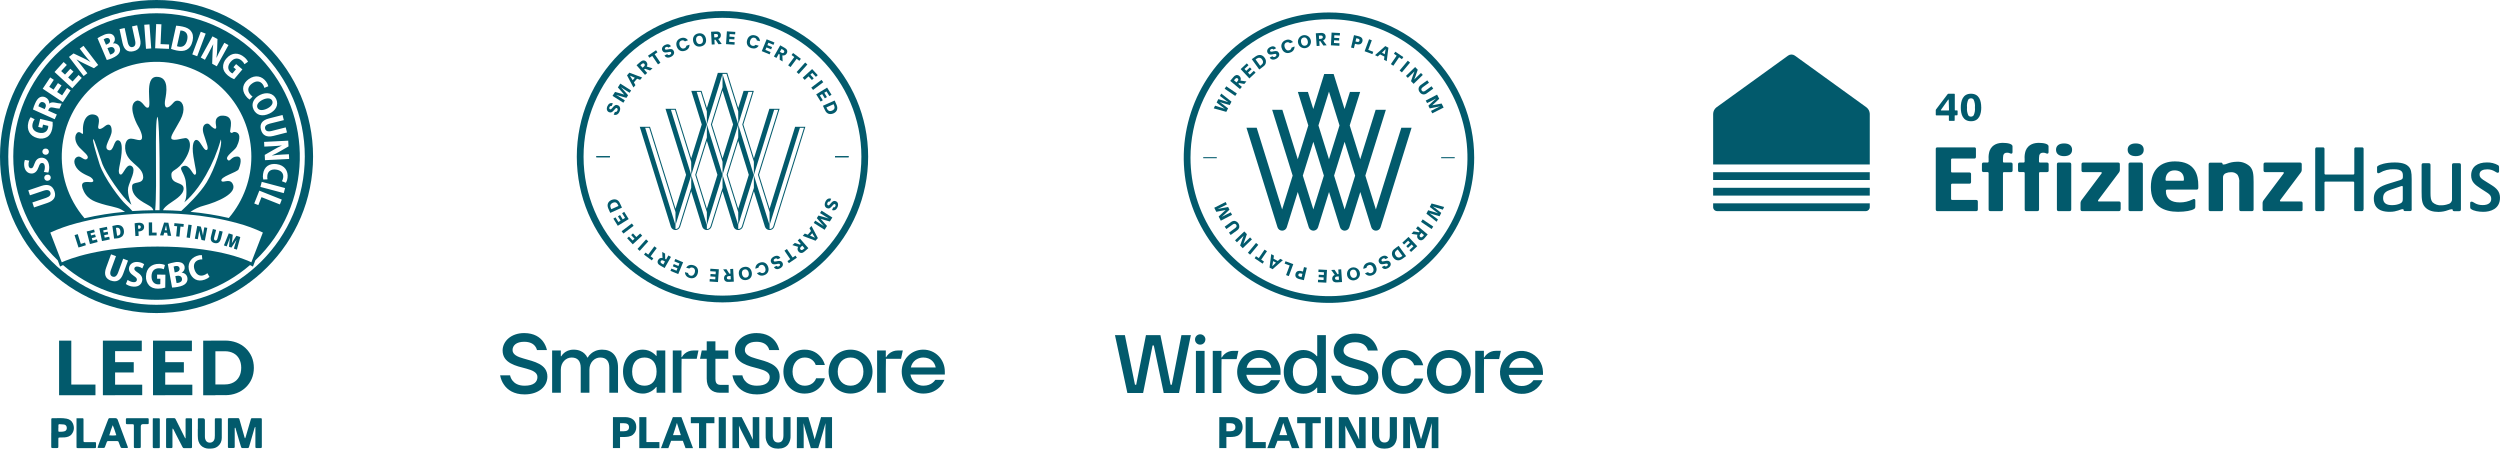 <?xml version="1.0" encoding="UTF-8"?>
<svg id="Ebene_1" data-name="Ebene 1" xmlns="http://www.w3.org/2000/svg" xmlns:xlink="http://www.w3.org/1999/xlink" viewBox="0 0 407.532 73.134">
  <defs>
    <style>
      .cls-1 {
        fill: none;
      }

      .cls-2 {
        clip-path: url(#clippath-1);
      }

      .cls-3 {
        clip-path: url(#clippath-3);
      }

      .cls-4 {
        clip-path: url(#clippath-4);
      }

      .cls-5 {
        clip-path: url(#clippath-2);
      }

      .cls-6 {
        clip-path: url(#clippath-5);
      }

      .cls-7 {
        fill: #025a6c;
      }

      .cls-8 {
        clip-path: url(#clippath);
      }
    </style>
    <clipPath id="clippath">
      <rect class="cls-1" y="0" width="51.034" height="73.134"/>
    </clipPath>
    <clipPath id="clippath-1">
      <rect class="cls-1" y="0" width="51.034" height="73.134"/>
    </clipPath>
    <clipPath id="clippath-2">
      <rect class="cls-1" y="0" width="51.034" height="73.134"/>
    </clipPath>
    <clipPath id="clippath-3">
      <rect class="cls-1" y="0" width="51.034" height="73.134"/>
    </clipPath>
    <clipPath id="clippath-4">
      <rect class="cls-1" y="0" width="51.034" height="73.134"/>
    </clipPath>
    <clipPath id="clippath-5">
      <rect class="cls-1" y="0" width="51.034" height="73.134"/>
    </clipPath>
  </defs>
  <g>
    <path class="cls-7" d="M144.898,57.673c-.189.171-.333.351-.433.541h-.067v-1.081h-1.419v6.891h1.419v-3.716l.021-1.824h2.464l.285-1.351h-.811c-.558,0-1.045.18-1.459.54M111.588,57.673c-.189.171-.333.351-.432.541h-.067v-1.081h-1.419v6.891h1.419v-3.716l.02-1.824h2.464l.285-1.351h-.81c-.559,0-1.045.18-1.46.54M116.623,61.727v-3.243h2.094v-1.351h-2.094v-1.487h-1.418v1.487h-.811l-.283,1.351h1.094v3.243c0,1.5.81,2.297,2.161,2.297h1.419v-1.284h-1.283c-.608,0-.879-.257-.879-1.013M140.748,60.578c0-1.405-.865-2.297-2.095-2.297-1.229,0-2.094.892-2.094,2.297s.865,2.297,2.094,2.297c1.23,0,2.095-.892,2.095-2.297M142.233,60.578c0,2.013-1.567,3.581-3.581,3.581s-3.58-1.568-3.58-3.581,1.567-3.581,3.58-3.581,3.581,1.568,3.581,3.581M123.218,58.443c-1-.27-1.797-.648-1.797-1.378,0-.743.608-1.351,1.892-1.351.96,0,1.473.338,1.756.675.163.203.27.419.338.676h1.622c-.122-.514-.324-.973-.622-1.378-.5-.69-1.446-1.392-3.094-1.392-2.162,0-3.513,1.365-3.513,2.838,0,2.081,2.216,2.527,3.877,2.959,1.001.27,1.798.621,1.798,1.364,0,.811-.595,1.419-2.095,1.419-1.067,0-1.648-.419-1.972-.838-.189-.243-.324-.526-.392-.851h-1.621c.107.581.324,1.108.648,1.554.54.784,1.554,1.554,3.337,1.554,2.365,0,3.716-1.351,3.716-2.905,0-2.054-2.216-2.459-3.878-2.946M152.532,59.902c-.149-.81-.798-1.621-2.027-1.621-.946,0-1.811.595-2.027,1.621h4.054ZM154.018,61.051h-5.608c.216,1.148,1.081,1.824,2.095,1.824.702,0,1.202-.216,1.513-.473.175-.135.324-.297.446-.473h1.486c-.175.419-.405.798-.716,1.122-.541.54-1.365,1.108-2.729,1.108-1.96,0-3.514-1.568-3.514-3.581s1.554-3.581,3.514-3.581c1.959,0,3.513,1.568,3.513,3.581v.473ZM131.151,58.281c.757,0,1.203.297,1.473.608.162.176.284.378.352.608h1.486c-.122-.473-.338-.878-.622-1.243-.513-.621-1.297-1.257-2.689-1.257-1.958,0-3.445,1.487-3.445,3.581s1.487,3.581,3.445,3.581c1.392,0,2.189-.635,2.689-1.243.284-.365.5-.784.622-1.257h-1.419c-.081.23-.203.433-.365.608-.283.311-.756.608-1.527.608-1.08,0-1.958-.892-1.958-2.297s.878-2.297,1.958-2.297M98.178,56.997c-.878,0-1.472.325-1.837.649-.23.189-.406.406-.527.635h-.068c-.108-.229-.256-.446-.459-.635-.338-.324-.892-.649-1.77-.649-.757,0-1.243.271-1.568.541-.189.162-.338.338-.459.541h-.068v-.946h-1.418v6.891h1.418v-3.784c0-1.148.825-1.959,1.757-1.959.959,0,1.486.541,1.486,1.689v4.054h1.419v-3.784c0-1.148.824-1.959,1.757-1.959.959,0,1.486.541,1.486,1.689v4.054h1.419v-4.122c0-1.905-1-2.905-2.568-2.905M85.35,58.443c-1-.27-1.797-.648-1.797-1.378,0-.743.608-1.351,1.891-1.351.96,0,1.473.338,1.757.675.162.203.27.419.338.676h1.621c-.121-.514-.324-.973-.621-1.378-.5-.69-1.446-1.392-3.095-1.392-2.161,0-3.513,1.365-3.513,2.838,0,2.081,2.216,2.527,3.878,2.959,1,.27,1.798.621,1.798,1.364,0,.811-.595,1.419-2.095,1.419-1.067,0-1.648-.419-1.973-.838-.189-.243-.324-.526-.392-.851h-1.621c.108.581.324,1.108.649,1.554.54.784,1.553,1.554,3.337,1.554,2.365,0,3.716-1.351,3.716-2.905,0-2.054-2.216-2.459-3.878-2.946M107.032,60.578c0-1.5-.81-2.297-1.959-2.297-1.23,0-2.027.797-2.027,2.297s.797,2.297,2.027,2.297c1.149,0,1.959-.797,1.959-2.297M107.032,57.133h1.419v6.891h-1.419v-.946h-.067c-.149.203-.338.378-.554.54-.365.27-.906.541-1.608.541-1.825,0-3.243-1.419-3.243-3.581s1.418-3.581,3.243-3.581c.702,0,1.243.257,1.608.514.216.149.405.324.554.5h.067v-.878Z"/>
    <path class="cls-7" d="M117.772,1.801c-13.115,0-23.747,10.632-23.747,23.747s10.632,23.747,23.747,23.747,23.747-10.632,23.747-23.747S130.887,1.801,117.772,1.801M117.772,2.903c12.487,0,22.645,10.159,22.645,22.645s-10.158,22.645-22.645,22.645-22.645-10.158-22.645-22.645S105.286,2.903,117.772,2.903"/>
    <path class="cls-7" d="M100.237,18.236c.186.05.323-.024.41-.222.079-.179.044-.332-.093-.392-.131-.057-.209.026-.356.208l-.095.115c-.304.367-.534.47-.834.338-.34-.149-.447-.537-.255-.973.184-.42.507-.604.888-.462l-.192.439c-.16-.036-.279.018-.356.191-.07.161-.031.283.084.334.129.053.207-.014.316-.146l.107-.128c.31-.38.531-.526.87-.377.366.161.463.567.261,1.027-.203.462-.559.648-.952.497l.197-.449Z"/>
    <path class="cls-7" d="M99.85,15.631l.411-.649.878.25c.195.058.401.12.619.191l.001-.002-.446-.507-.592-.661.395-.625,1.765,1.116-.24.381-.825-.522c-.214-.135-.396-.254-.579-.379l-.002.005c.099.104.247.27.401.447l.749.854-.267.422-1.071-.301c-.298-.081-.519-.158-.596-.183l-.003.005c.19.11.333.2.575.353l.839.531-.247.39-1.765-1.116Z"/>
    <path class="cls-7" d="M103.482,12.677c-.328-.144-.547-.231-.788-.342l-.004.004c.147.227.294.484.443.736l.349-.398ZM103.256,14.258c-.252-.47-.668-1.246-1.043-1.98l.38-.432c.667.254,1.425.542,2.086.791l-.332.378c-.166-.064-.322-.12-.493-.187l-.52.593.248.466-.326.371Z"/>
    <path class="cls-7" d="M104.751,11.039l.202-.177c.17-.148.213-.303.09-.443-.131-.15-.282-.115-.473.053l-.179.156.36.411ZM105.499,11.895l-.358.313-1.376-1.573.581-.508c.185-.161.33-.253.509-.274.19-.014.367.06.5.211.238.273.202.565.071.784l.945.285-.405.354-.829-.277-.134.117.496.568Z"/>
  </g>
  <polygon class="cls-7" points="107.262 10.494 106.32 9.108 105.863 9.418 105.632 9.077 106.941 8.188 107.172 8.528 106.716 8.838 107.658 10.225 107.262 10.494"/>
  <g>
    <path class="cls-7" d="M108.759,8.826c.113.155.266.185.459.086.174-.09.242-.23.174-.363-.066-.127-.179-.111-.407-.063l-.146.029c-.468.094-.712.029-.862-.262-.17-.33-.009-.699.415-.917.407-.211.774-.15.981.2l-.426.22c-.102-.128-.228-.162-.397-.075-.156.081-.203.2-.145.312.067.123.17.119.337.086l.164-.032c.481-.1.744-.075.914.255.184.356.003.732-.444.962-.449.232-.842.151-1.053-.213l.436-.225Z"/>
    <path class="cls-7" d="M112.394,7.281c.018.461-.231.816-.713.987-.597.212-1.132-.03-1.357-.665-.221-.625.046-1.166.64-1.376.482-.171.91-.038,1.183.339l-.492.178c-.152-.16-.34-.217-.56-.139-.33.117-.44.437-.299.834.135.382.42.557.751.44.209-.074.314-.223.343-.42l.504-.178Z"/>
    <path class="cls-7" d="M114.581,6.408c-.081-.413-.338-.633-.679-.567-.344.067-.499.368-.419.781.078.398.334.613.678.546.341-.066.497-.362.42-.76M115.076,6.309c.129.662-.209,1.141-.839,1.264-.622.121-1.115-.196-1.244-.858-.127-.651.214-1.146.833-1.267.619-.12,1.123.21,1.25.861"/>
    <path class="cls-7" d="M116.437,6.102l.268-.015c.225-.012.354-.106.344-.293-.01-.199-.152-.264-.405-.25l-.236.013.029.545ZM116.499,7.237l-.476.025-.113-2.085.77-.042c.245-.013.416.004.57.098.158.106.252.273.263.474.019.362-.189.569-.427.661l.568.806-.537.029-.481-.729-.178.01.041.753Z"/>
  </g>
  <polygon class="cls-7" points="118.853 6.817 119.763 6.878 119.736 7.286 118.353 7.194 118.493 5.108 119.863 5.2 119.836 5.608 118.938 5.548 118.91 5.971 119.735 6.026 119.708 6.429 118.883 6.374 118.853 6.817"/>
  <path class="cls-7" d="M123.679,7.451c-.246.391-.653.542-1.147.411-.612-.164-.917-.666-.743-1.318.172-.64.698-.935,1.308-.772.493.131.771.484.783.95l-.506-.132c-.036-.219-.158-.372-.384-.432-.338-.091-.61.112-.719.518-.104.392.032.698.371.788.214.058.385-.006.52-.151l.517.138Z"/>
  <polygon class="cls-7" points="124.77 8.139 125.612 8.487 125.455 8.865 124.177 8.336 124.975 6.407 126.243 6.932 126.087 7.309 125.256 6.965 125.094 7.357 125.857 7.673 125.703 8.045 124.94 7.729 124.77 8.139"/>
  <path class="cls-7" d="M127.131,8.453l.234.132c.196.111.356.101.448-.061.098-.173.015-.305-.207-.43l-.206-.117-.269.476ZM126.571,9.442l-.415-.234,1.03-1.819.671.38c.214.121.348.228.428.39.076.174.065.366-.034.542-.179.315-.466.377-.717.326l.044.985-.468-.264-.013-.874-.154-.088-.372.656Z"/>
  <polygon class="cls-7" points="128.48 10.648 129.478 9.3 129.034 8.971 129.28 8.641 130.552 9.583 130.307 9.914 129.863 9.586 128.865 10.933 128.48 10.648"/>
  <rect class="cls-7" x="129.691" y="10.89" width="2.088" height=".479" transform="translate(34.97 100.821) rotate(-47.99)"/>
  <polygon class="cls-7" points="130.852 12.672 132.389 11.258 133.303 12.251 133.002 12.528 132.412 11.887 132.101 12.174 132.649 12.769 132.352 13.042 131.804 12.447 131.177 13.024 130.852 12.672"/>
  <rect class="cls-7" x="132.18" y="13.599" width="2.089" height=".48" transform="translate(18.739 83.362) rotate(-37.199)"/>
  <polygon class="cls-7" points="133.647 15.564 134.126 16.34 133.778 16.554 133.05 15.376 134.828 14.279 135.549 15.448 135.201 15.662 134.728 14.897 134.368 15.119 134.802 15.823 134.459 16.034 134.025 15.331 133.647 15.564"/>
  <g>
    <path class="cls-7" d="M134.717,17.511l.067.149c.052.115.105.206.163.27.167.194.394.236.706.096.295-.133.42-.334.391-.59-.007-.08-.034-.17-.081-.274l-.079-.175-1.167.524ZM136.055,16.384l.213.475c.04.088.082.181.121.275.233.575.057,1.089-.526,1.351-.328.148-.736.152-.973-.027-.246-.146-.372-.399-.529-.748l-.211-.469,1.905-.857Z"/>
    <path class="cls-7" d="M135.298,32.852c-.186-.049-.323.024-.41.222-.079.179-.043.332.093.392.131.057.209-.026.356-.208l.095-.115c.304-.367.534-.469.834-.338.34.149.447.537.255.973-.184.42-.507.604-.888.462l.193-.439c.159.036.278-.018.355-.191.07-.161.031-.283-.084-.334-.129-.053-.207.014-.315.146l-.108.128c-.31.38-.531.526-.87.377-.366-.161-.463-.567-.261-1.027.203-.462.559-.648.952-.497l-.197.449Z"/>
    <path class="cls-7" d="M135.685,35.458l-.411.649-.878-.251c-.195-.057-.401-.119-.619-.19l-.001.002.446.507.592.661-.395.624-1.765-1.116.24-.38.825.522c.215.135.396.253.579.379l.003-.004c-.1-.105-.247-.271-.402-.448l-.749-.854.267-.422,1.071.301c.298.081.519.158.596.183l.003-.005c-.189-.11-.333-.2-.575-.353l-.839-.531.246-.39,1.766,1.116Z"/>
    <path class="cls-7" d="M132.054,38.412c.328.144.547.231.789.342l.003-.004c-.147-.227-.294-.484-.443-.736l-.349.398ZM132.28,36.83c.252.47.668,1.246,1.043,1.98l-.38.432c-.667-.254-1.425-.542-2.085-.791l.331-.378c.166.064.323.12.493.187l.52-.593-.248-.466.326-.371Z"/>
    <path class="cls-7" d="M130.785,40.05l-.202.177c-.17.148-.213.302-.09.443.131.15.282.115.473-.053l.179-.156-.36-.411ZM130.036,39.194l.359-.314,1.376,1.573-.581.508c-.185.162-.33.254-.509.275-.19.014-.367-.06-.5-.212-.239-.272-.202-.564-.072-.783l-.944-.285.405-.354.829.277.134-.117-.497-.568Z"/>
  </g>
  <polygon class="cls-7" points="128.273 40.594 129.215 41.98 129.672 41.67 129.903 42.011 128.594 42.9 128.363 42.56 128.819 42.25 127.877 40.863 128.273 40.594"/>
  <g>
    <path class="cls-7" d="M126.776,42.263c-.113-.155-.266-.185-.458-.086-.174.09-.243.231-.175.363.066.127.179.111.407.063l.146-.029c.468-.094.712-.029.862.262.17.33.009.699-.415.917-.407.211-.774.15-.981-.201l.426-.219c.102.128.228.162.397.075.156-.08.203-.2.145-.312-.067-.123-.17-.119-.337-.086l-.164.032c-.481.1-.744.075-.914-.255-.184-.356-.003-.732.444-.962.449-.232.842-.152,1.053.213l-.436.225Z"/>
    <path class="cls-7" d="M123.141,43.807c-.018-.461.231-.816.713-.987.597-.211,1.131.03,1.356.665.222.625-.045,1.166-.639,1.376-.482.171-.91.038-1.183-.339l.492-.178c.152.16.34.217.56.139.33-.117.44-.437.299-.834-.135-.382-.42-.557-.751-.44-.209.074-.314.223-.343.42l-.504.178Z"/>
    <path class="cls-7" d="M120.955,44.681c.08.413.338.633.679.567.344-.067.499-.368.419-.781-.078-.398-.334-.613-.678-.546-.341.066-.498.362-.42.76M120.46,44.781c-.129-.662.209-1.142.839-1.265.622-.121,1.115.196,1.244.859.127.65-.214,1.145-.833,1.266-.619.12-1.123-.21-1.25-.86"/>
    <path class="cls-7" d="M119.098,44.987l-.268.015c-.225.012-.354.107-.344.293.01.198.152.264.405.25l.237-.013-.03-.545ZM119.036,43.853l.476-.026.113,2.085-.77.042c-.245.013-.416-.004-.57-.098-.158-.106-.252-.273-.263-.474-.019-.362.189-.569.427-.661l-.568-.806.537-.029.481.729.178-.01-.041-.752Z"/>
  </g>
  <polygon class="cls-7" points="116.682 44.272 115.772 44.211 115.799 43.803 117.182 43.895 117.042 45.981 115.672 45.889 115.699 45.481 116.597 45.541 116.625 45.118 115.8 45.063 115.827 44.66 116.652 44.716 116.682 44.272"/>
  <path class="cls-7" d="M111.856,43.638c.246-.391.653-.542,1.147-.411.612.164.917.666.743,1.318-.172.64-.698.935-1.307.772-.494-.132-.772-.484-.784-.95l.506.132c.036.219.158.372.384.432.338.091.61-.112.719-.518.105-.392-.032-.698-.371-.788-.214-.058-.385.006-.52.151l-.517-.138Z"/>
  <polygon class="cls-7" points="110.765 42.95 109.924 42.601 110.08 42.224 111.358 42.753 110.56 44.682 109.292 44.157 109.448 43.78 110.279 44.124 110.441 43.732 109.678 43.416 109.832 43.044 110.595 43.36 110.765 42.95"/>
  <path class="cls-7" d="M108.399,42.632l-.234-.133c-.195-.11-.355-.1-.447.062-.099.173-.015.304.206.429l.206.117.269-.475ZM108.959,41.644l.414.235-1.03,1.816-.67-.381c-.213-.121-.348-.227-.427-.389-.076-.174-.065-.366.035-.541.178-.315.465-.377.715-.326l-.043-.984.467.265.013.872.155.088.371-.655Z"/>
  <polygon class="cls-7" points="107.055 40.441 106.057 41.789 106.5 42.118 106.255 42.449 104.982 41.506 105.228 41.175 105.671 41.504 106.67 40.156 107.055 40.441"/>
  <polygon class="cls-7" points="105.677 39.343 104.279 40.895 103.924 40.574 105.321 39.023 105.677 39.343"/>
  <polygon class="cls-7" points="104.683 38.416 103.146 39.83 102.232 38.838 102.533 38.56 103.123 39.201 103.434 38.914 102.886 38.319 103.183 38.046 103.731 38.641 104.358 38.064 104.683 38.416"/>
  <rect class="cls-7" x="101.266" y="37.01" width="2.089" height=".479" transform="translate(-1.704 69.434) rotate(-37.199)"/>
  <polygon class="cls-7" points="101.888 35.524 101.41 34.748 101.757 34.534 102.485 35.712 100.707 36.809 99.986 35.64 100.334 35.426 100.807 36.191 101.167 35.969 100.733 35.265 101.076 35.054 101.51 35.757 101.888 35.524"/>
  <path class="cls-7" d="M100.818,33.577l-.067-.149c-.052-.115-.105-.206-.163-.27-.167-.193-.394-.236-.706-.096-.295.134-.42.334-.392.59.008.08.035.17.082.274l.079.176,1.167-.525ZM99.48,34.704l-.213-.474c-.04-.088-.082-.182-.121-.276-.233-.574-.057-1.089.526-1.351.328-.148.736-.151.973.027.245.146.372.4.529.749l.211.469-1.905.856Z"/>
  <rect class="cls-7" x="136.117" y="25.463" width="2.22" height=".173"/>
  <rect class="cls-7" x="136.118" y="25.462" width="2.22" height=".172"/>
  <rect class="cls-7" x="97.208" y="25.463" width="2.219" height=".173"/>
  <rect class="cls-7" x="97.208" y="25.462" width="2.219" height=".172"/>
  <g>
    <path class="cls-7" d="M109.355,36.942c.104.333.412.56.76.56.349,0,.657-.227.761-.56l1.795-5.766,1.796,5.766c.104.333.412.56.761.56.348,0,.656-.227.76-.56l1.796-5.766,1.796,5.766c.104.333.412.56.761.56.348,0,.656-.227.76-.56l1.796-5.766,1.796,5.766c.103.333.412.56.76.56.349,0,.657-.227.76-.56l5.069-16.272h-1.668l-4.161,13.358-1.722-5.53,3.351-10.758h-1.668l-2.517,8.081-1.722-5.53,1.707-5.481h-1.668l-.873,2.804-1.787-5.735h-1.54l-1.786,5.734-.873-2.803h-1.668l1.707,5.481-1.723,5.53-2.517-8.081h-1.668l3.351,10.758-1.722,5.53-4.16-13.358h-1.669l5.069,16.272ZM116.062,20.291l1.722-5.53,1.722,5.53-1.722,5.529-1.722-5.529ZM117.784,12.084v2.121l-1.895,6.086,1.895,6.085v2.121l2.557-8.206-2.557-8.207ZM118.618,28.498l1.723-5.529,1.722,5.529-1.722,5.53-1.723-5.53ZM120.341,20.291v2.122l-1.896,6.085,1.896,6.086v2.121l2.541-8.158-2.541-8.256ZM126.056,36.893c-.083.265-.325.443-.603.443v-.631l-2.571-8.158.012,2.083-1.951,6.263c-.083.265-.325.443-.602.443v-.631l-2.557-8.207v-.001l-2.556-8.206v2.122l-1.896,6.085,1.896,6.086v2.121l-2.541-8.158-.013,2.083-.003-.01-1.954,6.273c-.082.265-.324.443-.602.443v-.631l-4.943-15.869h.661l4.282,13.748v2.121l2.572-8.158-3.315-10.642h.661l2.638,8.472.003-.01.013,2.18,2.541-8.256-1.656-5.316h.661l.995,3.194v2.122l2.556-8.207v-.039h.649l1.908,6.125v2.121l1.655-5.316h.661l-1.656,5.316,1.893,6.076-.012,2.18,3.314-10.642h.661l-3.299,10.593,1.895,6.086v2.121l4.943-15.869h.661l-5.001,16.057ZM116.95,28.498l-1.722,5.53-1.722-5.53,1.722-5.53,1.722,5.53ZM115.83,36.893c-.082.265-.325.443-.602.443v-.631l2.556-8.207v2.122l-1.954,6.273Z"/>
    <path class="cls-7" d="M205.242,57.056c-.947,0-1.855.377-2.524,1.046-.669.669-1.045,1.577-1.045,2.524,0,.946.376,1.854,1.045,2.523.669.67,1.577,1.046,2.524,1.046.732.031,1.456-.166,2.072-.564.615-.398,1.091-.978,1.363-1.658h-1.484c-.121.179-.269.337-.439.47-.432.329-.965.496-1.508.473-1.011,0-1.872-.675-2.088-1.82h5.589v-.464c.01-.466-.073-.93-.245-1.364-.172-.433-.429-.828-.755-1.161-.327-.334-.716-.598-1.147-.778-.43-.181-.892-.273-1.358-.273M203.213,59.951c.094-.464.347-.88.717-1.175.369-.295.83-.451,1.303-.44.476-.026.945.124,1.318.422.372.298.622.723.702,1.193h-4.04ZM214.723,58.065h-.069c-.161-.189-.346-.356-.551-.496-.468-.334-1.029-.513-1.604-.513-1.818,0-3.233,1.414-3.233,3.57s1.415,3.569,3.233,3.569c.573.004,1.134-.17,1.604-.499.209-.142.395-.315.551-.512h.069v.879h1.413v-9.433h-1.413v3.435ZM212.769,62.916c-1.226,0-2.02-.796-2.02-2.29,0-1.495.794-2.29,2.02-2.29,1.145,0,1.954.795,1.954,2.29,0,1.494-.8,2.29-1.945,2.29h-.009ZM192.587,54.63h1.539l-1.932,9.43h-2.492l-1.618-7.744h-.202l-1.538,7.744h-2.569l-2.022-9.43h1.617l1.644,8.083h.202l1.589-8.083h2.356l1.657,8.083h.203l1.566-8.083ZM196.488,55.344c.001.111-.021.221-.064.324-.042.102-.105.194-.184.272-.079.078-.173.139-.276.181-.103.04-.213.061-.324.059-.11.001-.219-.019-.322-.06-.102-.042-.195-.103-.272-.181-.078-.078-.14-.171-.181-.273-.041-.102-.062-.211-.06-.322-.002-.11.018-.22.06-.323.041-.103.102-.197.18-.276.078-.079.17-.141.273-.184.102-.043.211-.065.322-.065.112-.002.224.019.328.061.104.042.199.104.279.183s.143.173.186.277.065.215.064.327h-.009ZM194.95,57.191h1.413v6.87h-1.413v-6.87ZM199.616,57.729c-.177.152-.326.334-.44.538h-.066v-1.076h-1.415v6.869h1.415v-3.705l.02-1.817h2.457l.284-1.347h-.809c-.535-.009-1.053.184-1.453.538M226.759,60.632c0,1.402.879,2.29,1.954,2.29.282.015.564-.032.826-.136.263-.104.5-.264.695-.468.162-.175.286-.382.365-.607h1.404c-.118.456-.329.882-.62,1.253-.318.4-.726.721-1.191.935-.465.213-.974.315-1.485.296-1.954,0-3.435-1.484-3.435-3.572s1.481-3.569,3.435-3.569c.513-.018,1.024.087,1.49.304.465.218.873.543,1.189.949.29.365.501.788.619,1.24h-1.474c-.069-.227-.189-.434-.35-.607-.184-.205-.411-.366-.665-.47-.254-.105-.528-.152-.803-.137-1.079,0-1.954.89-1.954,2.299M251.525,60.632c-.013-.69-.23-1.36-.623-1.927-.393-.567-.945-1.006-1.586-1.261-.642-.254-1.344-.314-2.019-.171s-1.293.482-1.776.975-.81,1.117-.939,1.795c-.13.677-.056,1.379.211,2.014.268.637.717,1.18,1.292,1.561.575.382,1.249.585,1.939.585.732.031,1.456-.167,2.072-.565.615-.398,1.092-.978,1.363-1.659h-1.483c-.121.18-.269.339-.44.473-.433.327-.965.493-1.507.47-1.011,0-1.873-.672-2.088-1.817h5.589l-.005-.473ZM246.005,59.96c.092-.464.346-.881.715-1.177.369-.295.831-.452,1.304-.441.477-.025.946.125,1.319.424.372.298.622.723.701,1.194h-4.039ZM224.687,61.441c0,1.549-1.347,2.896-3.705,2.896-1.778,0-2.787-.767-3.325-1.549-.333-.457-.558-.983-.66-1.538h1.618c.063.309.197.599.391.848.323.417.901.835,1.965.835,1.496,0,2.087-.604,2.087-1.413,0-.741-.793-1.099-1.791-1.36-1.657-.44-3.865-.879-3.865-2.952,0-1.468,1.347-2.828,3.503-2.828,1.641,0,2.584.701,3.077,1.389.297.411.508.878.619,1.373h-1.609c-.062-.247-.178-.477-.338-.674-.281-.337-.793-.673-1.758-.673-1.279,0-1.886.606-1.886,1.347s.794,1.099,1.791,1.374c1.668.466,3.877.868,3.877,2.916l.009.009ZM236.179,57.054c-.706,0-1.397.209-1.984.602-.587.392-1.044.949-1.315,1.601-.271.652-.342,1.37-.204,2.063.137.692.476,1.329.975,1.828.499.5,1.135.841,1.827.979.692.139,1.41.069,2.063-.2.652-.27,1.211-.726,1.604-1.313.393-.586.604-1.276.605-1.982.008-.471-.079-.94-.255-1.377-.176-.438-.439-.835-.772-1.169-.333-.334-.73-.597-1.167-.774-.437-.178-.906-.265-1.377-.258M236.179,62.913c-1.227,0-2.088-.879-2.088-2.29s.861-2.29,2.088-2.29c1.226,0,2.087.879,2.087,2.29s-.859,2.29-2.087,2.29M242.396,57.729c.4-.356.919-.549,1.455-.541h.806l-.283,1.348h-2.455l-.02,1.819v3.703h-1.415v-6.87h1.409v1.079h.066c.112-.204.261-.387.439-.538"/>
    <path class="cls-7" d="M216.641,3.13c4.465,0,8.829,1.324,12.542,3.804,3.712,2.481,6.606,6.007,8.314,10.131,1.709,4.126,2.156,8.665,1.285,13.044-.871,4.379-3.021,8.401-6.178,11.558-3.157,3.157-7.18,5.307-11.559,6.179-4.379.87-8.918.423-13.043-1.285-4.125-1.709-7.651-4.602-10.131-8.315-2.481-3.712-3.805-8.077-3.805-12.541.007-5.986,2.387-11.724,6.619-15.956,4.233-4.232,9.971-6.613,15.956-6.619M216.641,2.031c-4.682,0-9.26,1.388-13.153,3.989s-6.928,6.298-8.72,10.624c-1.792,4.325-2.261,9.085-1.348,13.678.913,4.592,3.168,8.811,6.478,12.122,3.311,3.311,7.529,5.565,12.122,6.479,4.592.914,9.352.445,13.678-1.347,4.326-1.791,8.023-4.826,10.625-8.719,2.601-3.893,3.989-8.47,3.989-13.152,0-6.279-2.494-12.3-6.933-16.739-4.439-4.44-10.46-6.934-16.738-6.935"/>
    <path class="cls-7" d="M228.433,20.825l-4.148,13.316-1.716-5.512,3.341-10.725h-1.664l-2.508,8.055-1.718-5.512,1.703-5.465h-1.664l-.879,2.795-1.78-5.714h-1.538l-1.78,5.714-.879-2.795h-1.638l1.703,5.465-1.718,5.512-2.508-8.055h-1.663l3.34,10.725-1.716,5.512-4.147-13.316h-1.664l5.055,16.221c.051.161.152.302.288.401.137.1.301.154.47.154s.333-.054.47-.154c.136-.099.237-.24.288-.401l1.789-5.749,1.791,5.749c.051.161.152.302.289.401.136.1.3.154.469.154s.334-.054.47-.154c.136-.099.237-.24.289-.401l1.789-5.749,1.791,5.749c.051.161.152.302.288.401.136.1.301.154.47.154s.333-.054.47-.154c.136-.099.237-.24.288-.401l1.791-5.749,1.789,5.749c.051.161.152.302.288.401.137.1.301.154.47.154s.334-.054.47-.154c.136-.099.237-.24.288-.401l5.055-16.221h-1.674ZM214.093,34.141l-1.717-5.514,1.717-5.512,1.716,5.512-1.716,5.514ZM214.923,20.447l1.717-5.514,1.718,5.514-1.718,5.512-1.717-5.512ZM219.189,34.141l-1.716-5.514,1.716-5.512,1.716,5.514-1.716,5.512Z"/>
    <path class="cls-7" d="M199.084,15.254c.56.44,1.099.879,1.664,1.319l-.284.558-1.154-.341c-.182-.053-.263-.086-.472-.156.18.128.22.161.389.288l.965.745-.29.569-2.047-.569.22-.439c.319.096.622.2.941.298l.22.069c.191.061.239.081.439.151-.22-.162-.266-.195-.567-.426l-.78-.611.277-.547.903.266c.306.09.561.171.725.232-.167-.109-.233-.158-.391-.279l-.976-.734.218-.393Z"/>
  </g>
  <rect class="cls-7" x="200.389" y="13.81" width=".478" height="2.084" transform="translate(75.782 172.604) rotate(-55.875)"/>
  <path class="cls-7" d="M202.44,14.157l-.305.365-1.596-1.338.495-.589c.111-.163.272-.285.459-.35.091-.021.186-.021.278.002.091.023.175.068.245.13.113.087.194.209.229.347.034.138.021.284-.038.414l.974.136-.343.411-.859-.147-.115.136.576.483ZM201.572,13.43l.171-.207c.145-.171.165-.329.02-.439-.145-.11-.294-.068-.457.125l-.152.182.418.339Z"/>
  <polygon class="cls-7" points="203.732 12.162 204.391 11.542 204.675 11.843 203.666 12.786 202.244 11.265 203.244 10.331 203.523 10.628 202.864 11.241 203.152 11.549 203.754 10.986 204.029 11.281 203.433 11.843 203.732 12.162"/>
  <g>
    <path class="cls-7" d="M204.057,9.646l.42-.302c.079-.057.16-.116.246-.173.514-.341,1.053-.273,1.424.246.105.132.176.289.205.456.029.166.016.337-.038.498-.094.27-.316.439-.626.659l-.416.299-1.215-1.683ZM205.424,10.729l.132-.094c.087-.062.165-.136.231-.22.156-.203.151-.44-.047-.708-.06-.115-.16-.205-.281-.253-.12-.049-.254-.053-.378-.013-.09.03-.175.076-.25.134l-.156.112.749,1.042Z"/>
    <path class="cls-7" d="M207.422,9.162c.024.036.056.066.092.09.037.023.077.039.12.046.043.008.086.006.128-.003.042-.01.082-.028.117-.054.174-.092.24-.233.169-.365-.07-.132-.18-.107-.406-.057l-.145.031c-.464.101-.708.039-.862-.248-.176-.326-.02-.697.4-.921.42-.224.769-.159.98.187l-.422.219c-.021-.03-.048-.057-.08-.077-.031-.02-.066-.033-.103-.04-.037-.006-.075-.005-.111.004-.036.008-.071.023-.101.045-.154.082-.2.202-.141.312.06.11.172.117.336.082l.165-.035c.477-.106.741-.084.915.241.173.325.013.73-.44.965-.453.235-.837.165-1.053-.196l.442-.226Z"/>
    <path class="cls-7" d="M211.022,7.571c.015.22-.046.439-.173.62-.126.181-.312.312-.524.373-.13.059-.272.088-.415.086-.143-.001-.284-.034-.414-.095-.129-.061-.244-.149-.336-.259-.092-.109-.159-.238-.197-.376-.06-.13-.091-.272-.091-.415,0-.144.031-.286.09-.416.059-.131.145-.247.253-.342.108-.095.235-.165.372-.207.204-.091.433-.109.649-.051.216.059.405.19.536.372l-.488.185c-.068-.078-.159-.132-.26-.156-.1-.023-.205-.015-.301.024-.327.123-.439.439-.286.837.154.398.427.55.754.44.092-.03.173-.086.233-.162.06-.075.097-.166.106-.262l.492-.196Z"/>
    <path class="cls-7" d="M213.677,6.57c.03.136.033.277.008.415-.025.137-.076.268-.152.386-.076.117-.174.219-.289.298-.115.079-.245.135-.382.164-.136.029-.277.031-.415.005-.137-.026-.268-.079-.385-.155-.117-.077-.217-.176-.296-.291-.078-.116-.133-.246-.161-.383-.03-.137-.033-.277-.008-.415.025-.138.076-.269.152-.386.076-.118.174-.219.289-.298.115-.08.245-.135.382-.164s.278-.031.415-.005c.137.026.268.078.385.155.117.076.218.175.296.291.078.116.133.246.161.383M213.185,6.675c-.086-.409-.345-.626-.683-.554-.339.073-.495.374-.409.785.085.411.343.606.683.534.341-.073.493-.372.409-.769v.004Z"/>
    <path class="cls-7" d="M215.107,7.47l-.473.033-.14-2.077.765-.053c.194-.031.394,0,.569.09.079.051.144.12.191.202.047.081.073.173.077.267.015.14-.017.282-.093.402-.075.119-.189.21-.323.257l.579.795-.534.038-.491-.721-.178.013.051.754ZM215.03,6.349l.268-.018c.22-.015.352-.112.339-.298-.014-.187-.157-.26-.407-.244l-.235.017.035.543Z"/>
  </g>
  <polygon class="cls-7" points="217.448 7.008 218.356 7.056 218.336 7.463 216.956 7.39 217.064 5.311 218.43 5.384 218.411 5.791 217.514 5.744 217.492 6.166 218.316 6.208 218.294 6.61 217.472 6.566 217.448 7.008"/>
  <path class="cls-7" d="M220.72,5.725l.607.147.22.053c.439.121.639.422.545.815-.021.098-.063.19-.125.27-.061.079-.139.143-.229.187-.226.071-.469.065-.69-.017l-.17-.04-.173.721-.466-.112.481-2.024ZM220.962,6.76l.235.057c.22.053.374,0,.418-.182.044-.183-.046-.29-.299-.35l-.22-.055-.134.53Z"/>
  <polygon class="cls-7" points="223.624 6.569 223.042 8.136 223.858 8.441 223.715 8.826 222.45 8.354 223.175 6.402 223.624 6.569"/>
  <path class="cls-7" d="M224.148,8.987c.396-.356,1.051-.939,1.673-1.475l.508.266c-.091.705-.192,1.508-.277,2.198l-.44-.233c.024-.176.042-.341.066-.521l-.708-.356-.386.34-.436-.219ZM225.733,8.835c.064-.354.097-.584.147-.844-.184.196-.397.4-.606.602l.459.242Z"/>
  <polygon class="cls-7" points="226.729 10.453 227.672 9.072 227.226 8.767 227.459 8.428 228.762 9.307 228.529 9.646 228.074 9.336 227.131 10.716 226.729 10.453"/>
  <rect class="cls-7" x="227.962" y="10.608" width="2.083" height=".478" transform="translate(74.024 179.79) rotate(-50.18)"/>
  <g>
    <path class="cls-7" d="M230.436,13.67l-.422-.44.316-.929c.104-.297.189-.543.249-.659-.117.123-.319.314-.473.463l-.613.589-.305-.316,1.496-1.451.429.44-.385,1.099c-.079.219-.151.389-.193.492.121-.128.268-.268.439-.424l.66-.638.305.317-1.503,1.457Z"/>
    <path class="cls-7" d="M232.363,14.782l.993-.719.282.387-1.007.728c-.16.136-.363.214-.573.219-.127-.008-.251-.046-.36-.112-.109-.066-.201-.157-.267-.266-.083-.096-.141-.211-.169-.336-.028-.124-.026-.253.007-.376.069-.2.204-.371.382-.485l1.011-.728.279.389-.993.719c-.264.189-.319.384-.183.573.137.189.334.198.598.007"/>
    <path class="cls-7" d="M234.262,15.423l.347.681-.659.624c-.15.139-.308.284-.479.44l.659-.125.868-.17.334.66-1.857.945-.202-.4.866-.44c.22-.116.42-.219.622-.303-.141.033-.356.075-.587.116l-1.114.22-.22-.439.805-.765c.219-.22.399-.365.461-.418-.189.108-.341.185-.596.315l-.879.439-.22-.411,1.851-.969Z"/>
    <path class="cls-7" d="M234.186,36.15c-.56-.439-1.099-.879-1.664-1.319l.284-.558,1.154.341c.182.05.263.086.472.156-.18-.13-.22-.161-.391-.288l-.963-.745.288-.569,2.048.569-.219.44c-.317-.097-.62-.203-.939-.299l-.219-.069c-.192-.061-.24-.081-.44-.153v.011c.231.16.266.195.567.426l.78.611-.279.547-.903-.268c-.304-.088-.561-.169-.725-.22.164.11.233.156.389.279l.978.732-.218.376Z"/>
  </g>
  <polygon class="cls-7" points="231.915 35.765 233.638 36.936 233.37 37.336 231.647 36.167 231.915 35.765"/>
  <path class="cls-7" d="M230.829,37.243l.306-.363,1.597,1.336-.494.591c-.113.161-.274.283-.46.347-.091.022-.187.021-.278-.001-.092-.024-.176-.068-.247-.13-.113-.087-.193-.209-.228-.347s-.021-.284.037-.414l-.974-.134.346-.411.859.145.112-.136-.576-.483ZM231.708,37.97l-.173.207c-.143.171-.163.331-.02.45.143.119.296.068.459-.125l.152-.18-.418-.352Z"/>
  <polygon class="cls-7" points="229.537 39.238 228.878 39.86 228.599 39.561 229.607 38.618 231.029 40.139 230.025 41.073 229.748 40.776 230.407 40.163 230.117 39.856 229.513 40.414 229.238 40.121 229.84 39.557 229.537 39.238"/>
  <g>
    <path class="cls-7" d="M229.214,41.753l-.422.304-.244.171c-.516.343-1.053.273-1.426-.244-.105-.132-.175-.29-.205-.456-.029-.168-.016-.339.038-.5.094-.268.316-.439.626-.659l.415-.299,1.218,1.683ZM227.847,40.67l-.134.097c-.084.062-.158.136-.22.219-.156.203-.151.44.049.71.061.115.161.204.281.253.121.048.254.053.378.013.09-.031.175-.076.251-.134l.155-.114-.76-1.044Z"/>
    <path class="cls-7" d="M225.85,42.24c-.024-.036-.055-.067-.092-.09-.036-.024-.077-.04-.12-.047-.042-.008-.086-.006-.128.004-.043.01-.082.028-.117.054-.171.092-.24.233-.169.362.07.13.18.11.406.058l.145-.031c.466-.099.71-.04.864.248.174.328.018.697-.4.921-.418.224-.769.16-.982-.187l.422-.22c.043.062.11.104.184.117.075.013.151-.005.213-.048.154-.082.198-.203.139-.313-.059-.109-.172-.116-.336-.081l-.163.035c-.479.106-.741.086-.914-.241-.174-.328-.013-.73.428-.965.442-.235.838-.163,1.053.198l-.433.226Z"/>
    <path class="cls-7" d="M222.248,43.831c-.016-.221.045-.44.172-.621.127-.182.312-.314.525-.374.131-.06.274-.089.418-.087.145.002.287.035.417.097s.245.152.337.264c.091.111.158.241.195.38.059.13.091.272.092.415,0,.143-.03.285-.088.416-.058.13-.144.247-.251.342-.108.094-.234.165-.371.207-.204.091-.434.109-.649.051-.216-.059-.405-.19-.535-.371l.487-.185c.068.078.159.133.259.156.101.024.206.015.302-.024.327-.121.439-.44.288-.837-.152-.398-.44-.55-.756-.427-.091.03-.172.086-.231.161-.06.075-.097.166-.106.261l-.505.176Z"/>
    <path class="cls-7" d="M219.593,44.835c-.039-.205-.017-.416.065-.609.081-.192.217-.355.391-.471.174-.115.378-.176.586-.176.209.001.413.062.586.178.174.116.309.28.39.473.08.192.102.404.063.609-.04.204-.139.393-.285.542-.146.149-.333.251-.537.294-.138.037-.283.044-.424.021-.141-.024-.276-.077-.395-.157-.119-.079-.22-.183-.296-.304-.076-.122-.125-.258-.144-.4M220.085,44.73c.086.411.345.626.686.556.34-.07.492-.374.406-.785-.085-.41-.34-.606-.683-.536-.343.071-.49.367-.409.765"/>
    <path class="cls-7" d="M218.157,43.929l.473-.03.142,2.077-.767.05c-.194.031-.393.001-.569-.088-.079-.051-.144-.121-.19-.202-.047-.082-.074-.174-.078-.268-.015-.141.018-.282.094-.401.075-.12.188-.211.322-.258l-.576-.796.534-.035.49.719.176-.014-.051-.754ZM218.234,45.059l-.268.02c-.22.015-.35.11-.339.297.011.186.157.261.409.243l.235-.015-.037-.545Z"/>
  </g>
  <polygon class="cls-7" points="215.822 44.383 214.914 44.337 214.936 43.928 216.314 43.999 216.207 46.08 214.84 46.008 214.862 45.599 215.756 45.648 215.778 45.227 214.956 45.182 214.976 44.782 215.8 44.825 215.822 44.383"/>
  <path class="cls-7" d="M212.549,45.675l-.605-.145c-.079-.02-.147-.035-.219-.055-.44-.121-.638-.42-.543-.813.018-.099.059-.192.12-.271.061-.08.141-.144.231-.186.226-.072.469-.067.69.015l.172.042.174-.723.463.112-.483,2.024ZM212.307,44.64l-.235-.055c-.22-.055-.374,0-.418.18s.049.29.299.35l.22.055.134-.53Z"/>
  <polygon class="cls-7" points="209.646 44.842 210.231 43.275 209.411 42.97 209.554 42.585 210.822 43.057 210.094 45.009 209.646 44.842"/>
  <path class="cls-7" d="M209.121,42.415c-.396.354-1.051.939-1.673,1.473l-.499-.266c.09-.706.191-1.508.277-2.198l.44.233c-.022.174-.04.338-.066.521l.696.365.394-.35.431.222ZM207.536,42.567c-.062.352-.097.585-.145.844.185-.196.4-.4.607-.602l-.462-.242Z"/>
  <polygon class="cls-7" points="206.534 40.95 205.589 42.33 206.044 42.64 205.824 42.979 204.521 42.1 204.741 41.761 205.196 42.071 206.138 40.691 206.534 40.95"/>
  <rect class="cls-7" x="203.226" y="40.321" width="2.083" height=".475" transform="translate(42.566 171.794) rotate(-50.293)"/>
  <g>
    <path class="cls-7" d="M202.835,37.73l.422.439-.319.926c-.101.296-.189.54-.246.659.114-.123.317-.312.473-.461l.613-.592.303.319-1.501,1.442-.426-.44.382-1.099c.079-.219.152-.387.194-.492-.119.127-.266.268-.44.424l-.659.638-.304-.317,1.508-1.446Z"/>
    <path class="cls-7" d="M200.906,36.618l-.989.719-.279-.387,1.004-.728c.162-.136.365-.213.576-.219.125.017.246.06.354.125.108.065.202.152.276.255s.126.219.153.343c.028.124.03.251.006.376-.071.198-.206.367-.385.479l-1.006.727-.279-.387.993-.718c.266-.192.319-.385.183-.574-.137-.189-.341-.2-.607-.011"/>
    <path class="cls-7" d="M199.007,35.979l-.347-.684.659-.624c.15-.138.308-.283.479-.439l-.659.125-.866.171-.334-.659,1.855-.945.204.4-.879.44c-.22.114-.42.208-.62.303.141-.033.359-.075.587-.117l1.114-.206.22.439-.804.765c-.22.22-.398.363-.46.418.192-.108.341-.183.596-.312l.879-.44.209.411-1.833.954Z"/>
    <path class="cls-7" d="M198.763,67.994h2.051c1.112.036,1.747.629,1.747,1.611.012.244-.034.487-.134.71-.099.222-.25.418-.44.571-.395.304-.912.354-1.639.354h-.431v1.802h-1.16l.006-5.048ZM199.917,70.302h.587c.565,0,.879-.207.879-.659,0-.453-.275-.66-.906-.66h-.56v1.319Z"/>
  </g>
  <polygon class="cls-7" points="203.055 68.001 203.055 73.055 206.337 73.055 206.337 72.06 204.215 72.06 204.215 67.994 203.055 68.001"/>
  <path class="cls-7" d="M206.592,73.049c.452-1.209,1.202-3.202,1.938-5.054h1.393c.6,1.617,1.286,3.456,1.888,5.054h-1.217c-.148-.402-.297-.778-.44-1.193h-1.91l-.452,1.193h-1.2ZM209.831,70.935c-.261-.826-.453-1.365-.637-1.978h-.013c-.179.631-.411,1.308-.631,1.978h1.281Z"/>
  <polygon class="cls-7" points="211.457 67.994 211.457 68.983 212.793 68.983 212.793 73.049 213.964 73.049 213.964 68.983 215.301 68.983 215.301 67.994 211.457 67.994"/>
  <rect class="cls-7" x="216.004" y="67.995" width="1.16" height="5.055"/>
  <g>
    <path class="cls-7" d="M222.624,73.049h-1.479l-1.099-2.121c-.347-.679-.631-1.244-.743-1.549.02.411.014,1.083.014,1.606v2.064h-1.071v-5.055h1.499l1.288,2.528c.255.507.424.918.536,1.167-.022-.427-.022-.921-.022-1.466v-2.229h1.068l.009,5.055Z"/>
    <path class="cls-7" d="M226.555,70.961v-2.967h1.16v3.011c.034.51-.106,1.016-.395,1.437-.341.453-.892.692-1.635.692s-1.286-.232-1.633-.692c-.29-.421-.429-.927-.396-1.437v-3.011h1.158v2.967c0,.793.306,1.174.879,1.174.574,0,.862-.372.862-1.174"/>
    <path class="cls-7" d="M228.749,67.995h1.859l.622,2.121c.134.472.275.975.411,1.514l.46-1.571.586-2.064h1.789v5.055h-1.088v-2.361c0-.615,0-1.14.029-1.676h-.015c-.084.338-.233.854-.396,1.399l-.778,2.638h-1.209l-.773-2.581c-.22-.714-.348-1.265-.396-1.456h-.015c.022.529.022.94.022,1.633v2.404h-1.117l.009-5.055Z"/>
  </g>
  <rect class="cls-7" x="234.928" y="25.619" width="2.213" height=".172"/>
  <rect class="cls-7" x="196.139" y="25.619" width="2.213" height=".172"/>
  <path class="cls-7" d="M99.919,67.994h2.051c1.112.036,1.747.629,1.747,1.611.012.244-.034.487-.134.71-.099.222-.25.418-.44.571-.395.304-.912.354-1.639.354h-.431v1.802h-1.16l.006-5.048ZM101.073,70.302h.587c.565,0,.879-.207.879-.659,0-.453-.275-.66-.906-.66h-.56v1.319Z"/>
  <polygon class="cls-7" points="104.212 68.001 104.212 73.055 107.493 73.055 107.493 72.06 105.372 72.06 105.372 67.994 104.212 68.001"/>
  <path class="cls-7" d="M107.748,73.049c.452-1.209,1.202-3.202,1.938-5.054h1.393c.6,1.617,1.286,3.456,1.888,5.054h-1.217c-.148-.402-.297-.778-.44-1.193h-1.91l-.452,1.193h-1.2ZM110.987,70.935c-.261-.826-.453-1.365-.637-1.978h-.013c-.179.631-.411,1.308-.631,1.978h1.281Z"/>
  <polygon class="cls-7" points="112.614 67.994 112.614 68.983 113.95 68.983 113.95 73.049 115.121 73.049 115.121 68.983 116.457 68.983 116.457 67.994 112.614 67.994"/>
  <rect class="cls-7" x="117.161" y="67.995" width="1.16" height="5.055"/>
  <g>
    <path class="cls-7" d="M123.78,73.049h-1.479l-1.099-2.121c-.347-.679-.631-1.244-.743-1.549.02.411.014,1.083.014,1.606v2.064h-1.071v-5.055h1.499l1.288,2.528c.255.507.424.918.536,1.167-.022-.427-.022-.921-.022-1.466v-2.229h1.068l.009,5.055Z"/>
    <path class="cls-7" d="M127.711,70.961v-2.967h1.16v3.011c.034.51-.106,1.016-.395,1.437-.341.453-.892.692-1.635.692s-1.286-.232-1.633-.692c-.29-.421-.429-.927-.396-1.437v-3.011h1.158v2.967c0,.793.306,1.174.879,1.174.574,0,.862-.372.862-1.174"/>
    <path class="cls-7" d="M129.905,67.995h1.859l.622,2.121c.134.472.275.975.411,1.514l.46-1.571.586-2.064h1.789v5.055h-1.088v-2.361c0-.615,0-1.14.029-1.676h-.015c-.084.338-.233.854-.396,1.399l-.778,2.638h-1.209l-.773-2.581c-.22-.714-.348-1.265-.396-1.456h-.015c.022.529.022.94.022,1.633v2.404h-1.117l.009-5.055Z"/>
  </g>
  <g>
    <path class="cls-7" d="M322.414,34.135v-1.261c0-.25-.158-.281-.281-.281h-3.929c-.062,0-.154-.046-.154-.188v-2.276c0-.154.092-.185.154-.185h2.822c.123,0,.281-.031.281-.281v-1.264c.02-.135-.072-.26-.206-.281-.025-.004-.05-.004-.075,0h-2.822c-.089-.003-.159-.078-.155-.167,0-.006,0-.012.001-.018v-1.903c0-.154.092-.184.154-.184h3.618c.123,0,.28-.031.28-.281v-1.265c.022-.132-.068-.256-.201-.277-.026-.004-.053-.004-.079,0h-5.986c-.132-.023-.258.066-.281.197-.004.027-.004.054,0,.08v9.835c0,.25.158.281.281.281h6.297c.123,0,.281-.031.281-.281M328.081,27.776v-.996c0-.25-.154-.281-.281-.281h-1.153c-.062,0-.139-.046-.139-.188v-.2c-.003-.257.012-.514.047-.769.092-.342.296-.45.653-.45.358,0,.469.154.654.154.111,0,.204-.062.204-.25v-.946c0-.384-.746-.561-1.573-.561-.654,0-1.73.158-2.168,1.307-.135.429-.187.879-.154,1.327v.384c0,.142-.077.188-.142.188h-.669c-.123,0-.281.031-.281.281v.996c0,.25.158.281.281.281h.669c.065,0,.142.046.142.188v5.894c0,.25.154.281.281.281h1.776c.123,0,.28-.031.28-.281v-5.89c0-.142.077-.189.139-.189h1.153c.127,0,.281-.03.281-.28M333.956,27.776v-.996c0-.25-.158-.281-.281-.281h-1.153c-.062,0-.143-.046-.143-.188v-.2c-.003-.257.012-.514.046-.769.097-.342.3-.45.658-.45.357,0,.465.154.654.154.107,0,.203-.062.203-.25v-.946c0-.384-.749-.561-1.576-.561-.654,0-1.73.158-2.165,1.307-.138.428-.192.878-.157,1.327v.384c0,.142-.077.188-.139.188h-.657c-.127,0-.281.031-.281.281v.996c0,.25.154.281.281.281h.669c.061,0,.138.046.138.188v5.894c0,.25.158.281.281.281h1.776c.127,0,.281-.031.281-.281v-5.89c0-.142.081-.189.142-.189h1.154c.123,0,.28-.03.28-.28M337.777,24.427c0-.669-.465-1.046-1.307-1.046s-1.311.385-1.311,1.031.469,1.042,1.311,1.042,1.307-.385,1.307-1.027M337.639,34.135v-7.34c0-.25-.158-.296-.281-.296h-1.776c-.123,0-.281.031-.281.281v7.355c0,.25.158.281.281.281h1.776c.123,0,.281-.031.281-.281M345.697,34.135v-1.011c0-.25-.157-.281-.28-.281h-3.211c-.142,0-.203,0-.203-.111.002-.065.03-.125.077-.17l3.314-4.409c.124-.154.185-.349.169-.546v-.827c0-.25-.154-.281-.281-.281h-5.69c-.123,0-.281.031-.281.281v.996c0,.25.158.28.281.28h2.822c.138,0,.2,0,.2.112-.003.064-.03.125-.077.169l-3.21,4.287c-.121.155-.183.349-.173.546v.965c0,.25.157.281.28.281h5.96c.123,0,.28-.031.28-.281M349.454,24.427c0-.669-.465-1.046-1.307-1.046s-1.312.385-1.312,1.031.47,1.042,1.312,1.042,1.307-.385,1.307-1.027M349.315,34.135v-7.34c0-.25-.157-.296-.28-.296h-1.777c-.123,0-.28.031-.28.281v7.355c0,.25.157.281.28.281h1.777c.123,0,.28-.031.28-.281M358.35,30.609v-.384c0-1.638-.469-3.914-3.802-3.914-2.23,0-3.929,1.219-3.929,4.194,0,3.145,2.153,4.022,4.429,4.022,1.153,0,2.257-.188,2.649-.484.154-.112.169-.204.169-.408v-.95c0-.123-.046-.249-.215-.249-.085.001-.166.028-.235.076-.642.324-1.353.491-2.072.485-1.373,0-2.276-.546-2.276-1.869,0-.157.092-.219.234-.219h4.768c.127,0,.28-.031.28-.28M356.001,29.26c0,.173-.03.204-.188.204h-2.618c-.154,0-.185-.062-.185-.154,0-.923.546-1.538,1.465-1.538.669,0,1.538.281,1.538,1.48M367.366,34.135v-4.472c0-1.28-.08-1.964-.592-2.525-.589-.55-1.38-.828-2.184-.769-.533.01-1.061.117-1.557.315-.177.08-.367.127-.561.138-.158,0-.173-.046-.173-.107,0-.062-.031-.204-.215-.204h-1.765c-.123,0-.277.031-.277.28v7.344c0,.25.154.281.277.281h1.78c.123,0,.281-.031.281-.281v-5.16c-.032-.325.159-.631.465-.746.262-.108.543-.162.826-.157.414-.037.82.126,1.092.438.222.387.315.834.266,1.277v4.348c0,.25.153.281.28.281h1.777c.123,0,.28-.031.28-.281M375.352,34.135v-1.011c0-.25-.154-.281-.281-.281h-3.21c-.139,0-.2,0-.2-.111.002-.065.03-.125.077-.17l3.302-4.409c.126-.153.188-.349.173-.546v-.827c0-.25-.157-.281-.28-.281h-5.667c-.123,0-.281.031-.281.281v.996c0,.25.158.28.281.28h2.822c.142,0,.203,0,.203.112-.002.064-.03.125-.077.169l-3.21,4.287c-.123.154-.184.349-.173.546v.965c0,.25.154.281.281.281h5.967c.127,0,.28-.031.28-.281M385.298,34.127v-9.827c.021-.132-.069-.256-.201-.277-.026-.004-.053-.004-.08,0h-.953c-.132-.023-.257.066-.28.197-.005.027-.005.054-.001.08v3.96c0,.139-.077.189-.138.189h-4.583c-.062,0-.139-.05-.139-.189v-3.96c.022-.132-.068-.256-.201-.277-.026-.004-.053-.004-.079,0h-.954c-.127,0-.28.031-.28.277v9.835c0,.25.153.281.28.281h.95c.123,0,.281-.031.281-.281v-4.348c0-.139.077-.185.138-.185h4.568c.061,0,.138.046.138.185v4.348c0,.25.158.281.281.281h.949c.123,0,.281-.031.281-.281M393.134,34.135v-4.941c0-1.153-.108-1.653-.527-2.072-.235-.234-.75-.638-2.23-.638-1.557,0-2.511.384-2.726.546-.215.161-.158.2-.158.384v.577c0,.142.062.25.204.25.089-.002.175-.029.25-.077.698-.409,1.499-.609,2.307-.577,1.338,0,1.445.527,1.445,1.042v.246c0,.312-.184.385-.449.485l-1.823.561c-1.434.45-2.464.95-2.464,2.461,0,1.076.5,2.149,2.603,2.149,1.184,0,1.73-.435,2.087-.435.158,0,.158.047.158.108,0,.062.031.204.219.204h.838c.127,0,.281-.031.281-.281M391.684,32.42c0,.423-.061.592-.45.769-.419.176-.871.261-1.326.25-.792,0-1.434-.265-1.434-1.153,0-1.015.749-1.2,1.591-1.481l1.246-.423c.078-.038.163-.059.25-.061.092,0,.123.046.123.158v1.941ZM401.161,34.108v-7.22c0-.25-.157-.281-.28-.281h-.892c-.127,0-.281.031-.281.281v5.578c.022.379-.236.717-.607.796-.355.131-.73.2-1.108.204-.537.046-1.068-.135-1.465-.5-.265-.327-.326-.769-.326-1.495v-4.583c0-.25-.158-.281-.281-.281h-.888c-.123,0-.281.031-.281.281v4.363c0,1.281.062,1.965.577,2.526.515.562,1.292.769,2.18.769.539-.004,1.072-.104,1.576-.296.182-.08.378-.127.577-.138.154,0,.154.046.154.107,0,.062.03.204.219.204h.842c.123,0,.28-.03.28-.28M407.532,32.251c0-1.03-.573-1.576-1.399-2.092l-.919-.576c-.689-.419-1.015-.638-1.015-1.154,0-.611.576-.826,1.265-.826.995,0,1.43.561,1.68.561.188,0,.234-.111.234-.25v-.577c0-.188,0-.296-.154-.407-.557-.312-1.188-.468-1.826-.45-1.495,0-2.568.669-2.568,2.119,0,1.061.654,1.537,1.511,2.103l.965.622c.438.281.796.516.796,1.108s-.454.999-1.404.999c-1.122,0-1.464-.561-1.791-.561-.189,0-.235.108-.235.25v.577c0,.184,0,.28.158.384.384.296,1.215.45,1.976.45,1.153,0,2.726-.45,2.726-2.307"/>
    <path class="cls-7" d="M319.115,18.694v-.584c0-.104-.065-.115-.119-.115h-.281c-.027,0-.057-.019-.057-.081v-2.518c.009-.057-.03-.11-.086-.119-.011-.002-.022-.002-.034,0h-.876c-.071-.008-.14.023-.181.08l-1.865,2.457c-.042.045-.064.104-.061.165v.715c0,.104.065.116.119.116h1.961c.027,0,.058.019.058.081v.695c0,.104.065.116.119.116h.707c.054,0,.119,0,.119-.116v-.707c0-.061.031-.081.058-.081h.281c.054,0,.119,0,.119-.115M317.712,17.926c0,.061-.031.08-.058.08h-1.199c-.027,0-.058,0-.058-.038-.008-.017-.008-.037,0-.054l1.153-1.634c.035-.046.054-.058.073-.058.02,0,.039,0,.039.039l.05,1.665ZM322.964,17.499c0-1.073-.327-2.222-1.673-2.222-1.345,0-1.657,1.18-1.657,2.264s.327,2.222,1.673,2.222c1.345,0,1.664-1.18,1.664-2.264M321.94,17.518c.043.435-.027.873-.204,1.273-.101.144-.269.227-.446.219-.172.011-.337-.069-.434-.212-.178-.402-.25-.842-.208-1.28-.044-.435.026-.873.204-1.273.102-.143.27-.225.446-.215.171-.012.336.069.431.212.181.399.254.839.211,1.276"/>
    <path class="cls-7" d="M279.264,26.807h25.533v-8.255c-.016-.414-.214-.8-.542-1.053l-11.688-8.443c-.323-.224-.75-.224-1.073,0l-11.691,8.443c-.327.254-.524.64-.539,1.053v8.255ZM304.136,34.415h-24.222c-.361-.002-.652-.296-.65-.657v-.611h25.533v.599c.011.359-.271.658-.63.669h-.031M279.264,31.882h25.533v-1.269h-25.533v1.269ZM304.797,29.344h-25.533v-1.269h25.533v1.269Z"/>
  </g>
  <g class="cls-8">
    <path class="cls-7" d="M42.402,68.168h-1.19c-.26,0-.27,0-.34.24-.28.92-.54,1.85-.81,2.78-.029.086-.058.163-.086.24h-.054c-.02-.04-.04-.07-.05-.11-.28-.99-.56-1.97-.84-2.96-.04-.14-.11-.2-.25-.2h-1.41c-.19.01-.22.04-.22.23v4.47c0,.11.06.17.17.17h.76c.12,0,.18-.07.18-.19v-2.88c0-.08-.03-.18.07-.25.02.02.05.04.05.06.22.75.43,1.49.65,2.23.08.27.17.55.25.82.03.12.08.22.23.22h.86c.11,0,.19-.06.22-.17.03-.12.07-.23.1-.34.26-.9.52-1.8.78-2.69.02-.08.04-.19.16-.25v3.21c0,.21.03.24.23.24h.56c.23,0,.26-.03.26-.26v-4.34c0-.25-.02-.27-.28-.27"/>
    <path class="cls-7" d="M31.122,68.178h-.71c-.1,0-.16.05-.16.15v3.103c-.023.008-.043.017-.06.017-.04-.08-.08-.15-.12-.23-.48-.95-.96-1.9-1.43-2.86-.07-.15-.16-.2-.31-.2h-.99c-.24.01-.27.03-.27.26v4.45c0,.1.05.17.15.17h.73c.1,0,.16-.06.16-.16v-2.75c0-.09.02-.17.02-.26h.05c.04.04.08.08.1.13.15.29.28.58.43.86.34.67.69,1.33,1.03,2,.05.1.11.19.24.19h1.16c.1-.01.16-.06.16-.16v-4.52c0-.12-.05-.19-.18-.19"/>
    <path class="cls-7" d="M17.812,70.968c.17-.58.35-1.11.56-1.65v-.01c.25.53.39,1.07.59,1.64-.39.07-.75.05-1.15.02M20.822,72.828c-.34-.92-.69-1.84-1.03-2.76-.2-.54-.4-1.09-.6-1.63q-.11-.28-.42-.28h-.83c-.16-.01-.25.05-.3.2-.07.18-.15.37-.22.56-.45,1.17-.89,2.34-1.34,3.51-.07.18-.12.36-.18.54.06.03.08.05.1.05h.91c.1,0,.16-.06.2-.16.09-.26.2-.52.29-.78.05-.14.13-.18.26-.18h1.44c.12,0,.2.05.24.17.09.24.19.49.28.73.08.2.1.23.31.23h.76c.06,0,.11-.02.18-.03l-.02-.01c-.01-.07-.01-.11-.03-.16"/>
    <path class="cls-7" d="M35.992,68.178h-.81c-.1,0-.16.05-.16.15v2.7c0,.15-.01.29-.03.43-.09.48-.43.7-.74.7-.48.02-.73-.27-.82-.66-.03-.14-.03-.29-.03-.43v-2.55q0-.34-.35-.34h-.53c-.26,0-.27.01-.27.27v1.49h-.01v1.06c.01.32.02.64.12.95.17.51.49.87,1,1.06.43.16.88.14,1.32.09.33-.04.62-.17.87-.38.41-.35.6-.82.6-1.34.01-.98,0-1.97,0-2.95v-.1c0-.1-.06-.15-.16-.15"/>
    <path class="cls-7" d="M10.562,70.288c-.18.06-.38.09-.57.09-.53.01-.48.07-.48-.46v-.13l.01-.01v-.45c0-.12.05-.18.18-.18.25.02.49.02.73.05.26.04.42.22.45.47.04.29-.07.53-.32.62M10.862,68.248c-.77-.16-1.56-.05-2.34-.08h-.02c-.09.01-.14.06-.14.15v2.27h-.01v2.2c.01.22.03.25.25.25h.61c.28,0,.3-.02.3-.3v-1.19c.01-.21.03-.23.24-.23.26,0,.52,0,.78-.02.45-.04.88-.16,1.16-.53.41-.54.45-1.14.18-1.76-.19-.43-.56-.67-1.01-.76"/>
    <path class="cls-7" d="M24.042,68.168h-3.33c-.13,0-.19.07-.19.19v.56c0,.19.04.23.24.23h.76c.28.01.3.02.3.31v3.35c0,.21.03.23.24.23h.63c.23,0,.26-.03.26-.27v-3.26c0-.247.127-.37.38-.37h.71c.16,0,.2-.04.2-.19v-.58c-.01-.16-.04-.19-.2-.2"/>
    <path class="cls-7" d="M15.442,72.068h-1.64c-.13,0-.19-.05-.19-.18v-3.56c0-.09-.05-.15-.14-.15h-1v4.62c0,.23.02.25.24.25h2.68c.23,0,.26-.02.26-.24v-.53c-.01-.18-.03-.21-.21-.21"/>
    <path class="cls-7" d="M25.922,68.178h-1c-.01.13-.02.23-.02.34v4.34c0,.13.05.19.18.19h.78c.16,0,.18-.02.19-.19v-4.55c-.01-.08-.05-.13-.13-.13"/>
  </g>
  <polygon class="cls-7" points="11.622 64.428 15.562 64.428 15.562 62.688 11.622 62.688 11.622 55.528 9.632 55.528 9.632 64.428 11.162 64.428 11.622 64.428"/>
  <polygon class="cls-7" points="18.762 64.418 23.182 64.418 23.182 62.708 18.762 62.708 18.762 60.718 21.802 60.718 21.802 59.038 18.762 59.038 18.762 57.238 23.112 57.238 23.112 55.528 18.762 55.528 18.302 55.528 16.772 55.528 16.772 64.428 18.762 64.428 18.762 64.418"/>
  <g class="cls-2">
    <path class="cls-7" d="M36.662,62.668h-1.55v-5.41h1.56c.53,0,.99.11,1.39.32.4.21.71.52.93.93.22.41.33.89.33,1.44s-.11,1.05-.33,1.45c-.22.41-.53.72-.93.94-.4.22-.87.33-1.4.33M40.052,63.158c.42-.4.75-.87.98-1.41s.35-1.14.35-1.78-.12-1.26-.35-1.8c-.24-.54-.57-1.01-.99-1.41-.42-.4-.92-.71-1.49-.92-.57-.21-1.19-.32-1.86-.32h-2.28v.01h-1.29v8.9h1.99v-.02h1.6l.01.01c.66,0,1.28-.11,1.85-.33.57-.22,1.06-.53,1.48-.93"/>
  </g>
  <polygon class="cls-7" points="26.932 60.718 29.972 60.718 29.972 59.038 26.932 59.038 26.932 57.238 31.282 57.238 31.282 55.528 26.932 55.528 26.472 55.528 24.942 55.528 24.942 64.428 26.932 64.428 26.932 64.418 31.352 64.418 31.352 62.708 26.932 62.708 26.932 60.718"/>
  <g class="cls-5">
    <path class="cls-7" d="M25.517,49.687c-13.349,0-24.17-10.821-24.17-24.17S12.168,1.347,25.517,1.347s24.17,10.821,24.17,24.17c-.001,13.349-10.822,24.169-24.17,24.17M25.517,0C11.424,0,0,11.424 0,25.517s11.424,25.517,25.517,25.517,25.517-11.424,25.517-25.517S39.61,0,25.517,0"/>
    <path class="cls-7" d="M7.13,16.692c-.33-.148-.597-.037-.763.318-.05.101-.087.207-.111.316l1.024.462.118-.261c.166-.273.081-.629-.192-.796-.025-.015-.05-.028-.076-.039"/>
    <path class="cls-7" d="M41.972,17.578c.231.461.863.461,1.564.127.63-.307,1.068-.81.835-1.294-.233-.484-.897-.461-1.552-.148-.656.314-1.075.84-.849,1.308l.002.007Z"/>
    <path class="cls-7" d="M30.515,6.472c.175-.793-.118-1.319-.775-1.465-.106-.026-.216-.04-.325-.041l-.563,2.565c.08.028.163.051.247.067.657.15,1.204-.16,1.416-1.126"/>
    <path class="cls-7" d="M17.903,6.472c-.115-.274-.369-.362-.715-.215-.102.04-.199.091-.288.155l.376.881.23-.097c.383-.164.515-.45.397-.724"/>
    <path class="cls-7" d="M28.843,44.966l-.261.046.201,1.123c.096,0,.192-.011.286-.032.376-.067.664-.293.593-.692-.072-.399-.427-.517-.819-.445"/>
    <path class="cls-7" d="M29.275,43.741c-.053-.295-.281-.441-.653-.374-.109.015-.216.044-.318.086l.171.95.249-.044c.41-.074.604-.323.551-.618"/>
    <path class="cls-7" d="M17.516,7.858l.445,1.045c.094-.022.185-.055.272-.097.349-.15.579-.431.418-.807-.162-.376-.526-.399-.893-.245l-.242.104Z"/>
    <path class="cls-7" d="M46.871,28.986c-.027.287-.117.565-.263.814l-.655-.258c.116-.184.188-.393.212-.609.081-.614-.265-1.167-1.153-1.287-.83-.108-1.338.258-1.43.95-.028.213-.021.429.021.639l-.692.026c-.068-.294-.077-.598-.028-.895.166-1.246,1.091-1.765,2.203-1.615,1.363.178,1.926,1.179,1.785,2.233v.002ZM46.255,31.482l-3.808-1.013.219-.826,3.806,1.011-.217.828ZM45.625,33.327l-2.998-1.19-.514,1.298-.669-.265.83-2.092,3.663,1.455-.312.794ZM40.973,42.756c-1.119-.542-5.925-2.565-15.292-2.565-9.416,0-14.469,2.044-15.615,2.57l-1.869-4.849c1.38-.63,2.811-1.139,4.279-1.522,2.781-.74,5.625-1.222,8.495-1.439.327-.028.662-.051,1.001-.074,1.002-.063,2.06-.101,3.174-.113h1.266c.936.012,1.832.043,2.687.092.482.03.948.062,1.402.102,2.775.215,5.524.691,8.209,1.423,1.425.379,2.811.889,4.141,1.524l-1.878,4.851ZM33.371,45.584c-1.188.434-2.076-.15-2.468-1.211-.478-1.31.152-2.279,1.153-2.646.269-.108.559-.158.849-.145l.076.704c-.218-.015-.437.018-.641.096-.586.215-.923.78-.607,1.636.288.791.854,1.072,1.511.835.204-.074.394-.182.563-.319l.346.607c-.229.197-.494.348-.78.443h-.002ZM30.326,46.151c-.231.289-.655.494-1.384.625-.294.06-.593.093-.892.1l-.692-3.834c.34-.12.691-.211,1.047-.272.376-.1.773-.087,1.142.037.292.11.503.369.551.678.066.387-.126.771-.475.95v.019c.462.018.848.359.922.816.065.312-.016.636-.219.881M26.936,46.88c-.38.12-.776.181-1.175.18-.645,0-1.109-.182-1.439-.512-.374-.41-.563-.955-.523-1.508.034-1.359.964-2.046,2.122-2.026.33-.005.659.057.964.185l-.182.692c-.243-.113-.508-.168-.775-.162-.692,0-1.214.388-1.228,1.299-.013.867.462,1.315,1.073,1.326.12.008.24-.006.355-.041l.014-.879h-.535v-.678l1.354.023-.025,2.101ZM23.201,43.757c-.204-.151-.441-.253-.692-.297-.366-.065-.572.09-.609.293-.043.23.123.387.565.691.589.386.801.805.711,1.315-.122.674-.72,1.11-1.698.934-.345-.058-.672-.192-.959-.392l.283-.678c.249.184.537.308.842.362.388.069.621-.069.667-.323.046-.253-.115-.429-.505-.692-.568-.371-.861-.812-.771-1.314.118-.655.725-1.073,1.615-.923.304.048.594.163.849.337l-.298.687ZM18.074,45.75c-.888-.325-1.172-1.024-.766-2.131l.793-2.161.808.297-.819,2.226c-.231.613-.106.976.254,1.109.359.134.692-.05.922-.692l.817-2.228.786.309-.791,2.155c-.397,1.088-1.107,1.434-2.009,1.104l.005.012ZM5.547,33.816l-.272-.81,2.233-.752c.615-.207.823-.525.703-.885-.12-.36-.461-.499-1.098-.284l-2.233.752-.272-.81,2.161-.729c1.091-.366,1.804-.032,2.109.87.304.902-.065,1.548-1.174,1.921l-2.157.727ZM3.946,26.966c-.032-.305.006-.613.113-.9l.708.122c-.095.233-.134.485-.115.736.028.367.231.528.431.512.247-.018.342-.214.522-.715.23-.662.576-.969,1.091-1.008.675-.053,1.245.415,1.319,1.4.03.346-.018.694-.138,1.02l-.725-.104c.122-.284.175-.593.155-.902-.03-.392-.219-.584-.478-.563-.258.021-.38.217-.53.655-.215.639-.567,1.029-1.075,1.068-.662.039-1.215-.44-1.282-1.333l.004.012ZM7.969,24.76h0c-.016.273-.25.48-.522.464-.01,0-.02-.001-.029-.002-.278.005-.507-.216-.513-.493,0-.01,0-.021.001-.031.008-.272.235-.486.508-.478.014,0,.029.001.043.003.271-.01.499.202.508.474.001.017,0,.035-.001.052l.005.011ZM7.842,29.459c-.269.069-.543-.093-.612-.362-.002-.009-.004-.019-.006-.028-.057-.265.113-.526.378-.583.016-.003.032-.006.049-.007.26-.075.533.075.607.336.006.018.01.037.013.056.047.268-.132.524-.4.572-.011.002-.022.003-.034.004l.005.012ZM4.613,20.002c.066-.321.198-.625.387-.893l.646.328c-.164.21-.276.454-.33.715-.159.66.111,1.259.992,1.472.837.2,1.373-.15,1.518-.755.034-.113.047-.232.037-.35l-.847-.206-.124.531-.655-.157.316-1.308,2.029.489c.035.395.008.792-.078,1.179-.152.625-.42,1.036-.81,1.285-.478.274-1.049.339-1.577.18-1.313-.339-1.774-1.389-1.504-2.51M5.738,16.826c.217-.487.462-.821.771-.976.287-.133.621-.126.902.021.396.178.641.582.616,1.015h.016c.214-.205.507-.231.892-.164.37.081.744.14,1.121.175l-.36.81c-.319-.02-.635-.071-.945-.15-.487-.117-.674-.028-.81.272l-.09.203,1.414.635-.348.772-3.548-1.594c.095-.349.219-.69.369-1.019M8.183,12.621l.591.392-.747,1.142.705.461.713-1.07.584.378-.713,1.073.812.542.798-1.199.588.394-1.271,1.912-3.28-2.184,1.22-1.841ZM10.372,10.109l.522.478-.923.999.625.574.87-.948.512.461-.87.948.724.664.974-1.061.521.478-1.548,1.691-2.89-2.655,1.483-1.629ZM11.987,8.709l1.501.713c.429.199.845.424,1.246.673h.014c-.337-.362-.708-.8-1.094-1.305l-.655-.863.614-.461,2.394,3.13-.692.524-1.534-.736c-.442-.203-.871-.435-1.284-.692l-.014.011c.313.372.676.817,1.095,1.366l.665.867-.614.461-2.385-3.12.743-.568ZM16.856,5.722c.342-.18.729-.256,1.114-.219.31.039.575.243.692.533.15.361.05.777-.249,1.029v.016c.452-.084.9.162,1.072.588.131.289.123.621-.02.904-.16.328-.524.623-1.207.923-.274.119-.558.215-.848.288l-1.514-3.561c.303-.192.622-.358.953-.496l.007-.005ZM20.316,4.569l.503,2.307c.136.634.429.876.8.793s.547-.406.404-1.056l-.501-2.307.835-.18.484,2.228c.245,1.126-.166,1.797-1.097,2-.932.203-1.53-.231-1.779-1.384l-.48-2.219.831-.182ZM24.366,3.974l.284,3.921-.851.062-.286-3.921.853-.062ZM25.459,3.923l.854.037-.141,3.229,1.398.06-.032.72-2.249-.097.17-3.949ZM28.712,4.184c.359.023.716.073,1.067.15.658.145,1.064.371,1.336.708.311.38.436.909.281,1.614-.166.755-.526,1.221-.955,1.449s-1.01.263-1.695.113c-.295-.063-.584-.147-.867-.251l.833-3.783ZM33.528,5.478l-1.384,3.69-.801-.302,1.384-3.69.801.302ZM35.451,6.359l-.05,1.654c-.011.472-.05.944-.118,1.411h.014c.198-.461.461-.968.759-1.527l.514-.922.676.373-1.908,3.46-.752-.417.058-1.698c.007-.486.046-.972.115-1.453h-.016c-.214.436-.477.946-.809,1.55l-.531.957-.676-.373,1.908-3.449.816.434ZM39.811,9.311c.257.204.469.459.622.75l-.579.404c-.115-.239-.284-.448-.493-.612-.519-.436-1.176-.461-1.762.231-.556.655-.482,1.292,0,1.693.086.082.187.147.297.191l.563-.666-.406-.344.434-.512,1.026.867-1.345,1.599c-.368-.145-.711-.348-1.017-.6-.491-.415-.738-.837-.786-1.299-.03-.55.169-1.089.549-1.49.871-1.024,2.018-.966,2.897-.212M25.681,19.026c.408,1.216.357,11.831.33,15.237h-.715c.366-4.001-.15-14.607.385-15.237M37.88,29.879c-.537-.808-1.506,0-1.774-.376-.323-.692,2.579-1.407,2.794-1.912.214-.506.751-2.092-.268-2.076-1.02.016-1.13,1.033-1.559.496-.429-.538,1.183-1.451,1.504-2.097.32-.646.855-2.076-.106-2.364-.635-.187-.519.339-.923,0-.249-.212,1.045-2.911-1.559-2.687-1.31.376-.646,1.614-.752,1.988-.106.374-.692-.106-1.075-.538-.383-.431-1.451-.053-.969,1.507.482,1.559.923,2.472.485,2.631-.439.16-.967-1.395-1.504-1.614-.538-.219-.969.62-.646,2.675.323,2.056.646,2.807.27,2.969-.376.161-.863-1.765-1.882-1.419-1.02.346.214,1.043.376,2.655.161,1.612.161,2.687-.268,3.278,0,0,1.827-1.384,3.545-4.461,1.045-1.826,1.861-3.773,2.429-5.799.323.861-.923,4.676-2.307,6.987-1.081,1.787-3.229,3.831-4.135,4.666-.951-.065-1.949-.106-2.999-.122.196-.406.538-.674.957-.997.692-.537,2.42-1.397,2.42-2.537,0-1.139-1.935-.593-1.988-2.097-.109-1.127.922-.537,2.256-2.74,1.333-2.202.645-3.441,0-3.386-.646.056-1.827.482-2.203.162-.376-.321.484-1.398,1.398-3.119.913-1.72.484-2.954-.27-3.116-.755-.161-.805.429-1.504.923-.699.493-.86-.215-.692-1.13.168-.916.752-3.707-1.384-3.707s-.768,4.728-1.359,4.998c-.59.27-.86-1.13-1.826-1.13-1.615.484-.323,3.386.159,4.193.482.808,1.022,2.203.274,2.256-.747.053-2.115-.964-2.387.863-.214,2.904,2.936,3.118,2.936,5.213-.074,1.236-1.813.537-1.808,1.453-.141,2.076,2.579,2.848,3.171,3.439.132.132.235.289.305.461-1.209.012-2.353.062-3.432.136-.332-.383-.687-.743-1.066-1.079-.805-.692-3.6-4.353-4.299-6.611-.699-2.258-1.177-3.873-1.015-4.025.161-.152,1.019,2.793,1.504,4.083.484,1.289,3.116,5.321,4.728,6.61,0,0-.752-1.718-.537-2.793.214-1.075,1.397-2.902.592-3.494-.805-.593-1.344,1.236-1.72,1.344-.376.109-.485-.431-.323-1.183.161-.752.86-3.976-.053-4.352-.914-.376-.752,1.935-1.721,1.557-.969-.379.538-2.042.538-3.117,0-1.074-.503-1.289-1.138-.751-.634.537-1.118.59-1.065.053.053-.538.537-1.827-.805-1.989-.923-.11-1.829.808-1.668,3.01-.018.538-.484-.484-.966,0-.482.485-.376,1.56.376,2.365s1.665,1.397,1.289,1.826c-.376.429-.923-.295-1.342-.334-.42-.039-1.071.443-.616,1.465.454,1.021,1.691,1.503,2.281,1.773.591.27,1.075,1.02.108.923-.966-.097-1.727,0-.998,1.504s2.179,1.774,2.931,2.043c.752.27,2.538.538,3.172.923.23.134.438.261.613.369-2.223.198-4.43.548-6.606,1.05-5.546-6.487-4.784-16.242,1.703-21.789s16.242-4.784,21.789,1.703c4.931,5.767,4.946,14.26.035,20.044-2.058-.475-4.147-.809-6.251-1.001.67-.474,1.422-.82,2.217-1.022,2.085-.563,5.633-2.013,4.613-3.626v-.004ZM43.37,13.29c.177.227.304.49.371.77l-.653.266c-.045-.213-.136-.413-.267-.586-.365-.501-.997-.664-1.73-.129-.676.491-.791,1.109-.381,1.672.127.178.283.334.461.461l-.489.487c-.252-.165-.469-.378-.638-.627-.741-1.018-.429-2.033.479-2.692,1.121-.814,2.219-.478,2.847.383v-.005ZM45.007,16.122c.494,1.022-.122,1.924-1.054,2.376-1.215.593-2.177.27-2.622-.653-.462-.973.08-1.898,1.081-2.382,1.036-.503,2.129-.298,2.595.664v-.005ZM46.269,19.582l-2.286.57c-.627.161-.858.461-.766.828.093.367.425.533,1.073.367l2.283-.581.21.828-2.209.562c-1.117.284-1.802-.103-2.037-1.026-.235-.923.182-1.536,1.317-1.824l2.203-.563.212.839ZM47.032,23.868l-1.434.826c-.407.24-.829.455-1.262.643v.019c.489-.072,1.061-.13,1.698-.162l1.063-.053.037.77-3.937.199-.042-.861,1.474-.846c.417-.25.85-.472,1.296-.667v-.018c-.484.048-1.056.094-1.746.127l-1.093.055-.037-.77,3.937-.199.046.937ZM25.517,2.161c-12.9.002-23.357,10.461-23.355,23.362.001,6.391,2.621,12.502,7.248,16.91l.388,1.015.244-.127s.086-.044.231-.111c8.757,7.554,21.725,7.554,30.481,0,.143.07.219.109.231.113l.246.137.395-1.025c9.342-8.896,9.704-23.681.808-33.023-4.409-4.631-10.523-7.251-16.917-7.251"/>
  </g>
  <polygon class="cls-7" points="12.153 38.33 12.672 38.166 13.17 39.758 13.862 39.541 13.998 39.975 12.797 40.348 12.153 38.33"/>
  <polygon class="cls-7" points="15.618 38.637 14.968 38.805 15.074 39.211 15.8 39.022 15.913 39.456 14.661 39.781 14.13 37.733 15.334 37.419 15.447 37.853 14.755 38.033 14.845 38.379 15.496 38.21 15.618 38.637"/>
  <polygon class="cls-7" points="17.64 38.199 16.983 38.335 17.068 38.743 17.801 38.591 17.891 39.032 16.625 39.297 16.198 37.221 17.425 36.97 17.518 37.41 16.826 37.553 16.9 37.904 17.557 37.768 17.64 38.199"/>
  <g class="cls-3">
    <path class="cls-7" d="M19.089,38.418c.035.003.069.003.104,0,.304-.042.505-.272.433-.757-.057-.408-.288-.585-.585-.542-.048.005-.094.016-.139.033l.187,1.266ZM18.314,36.838c.194-.059.392-.102.593-.131.276-.062.565-.03.821.089.27.165.442.451.461.766.069.327-.016.667-.23.923-.236.214-.536.344-.854.369-.167.024-.336.038-.505.041l-.286-2.057Z"/>
    <path class="cls-7" d="M22.537,37.3c.036.003.071.003.107,0,.159.008.294-.115.302-.274.001-.012.001-.024,0-.036.001-.142-.114-.259-.256-.26-.017,0-.034.001-.051.004-.048.003-.096.01-.143.021l.041.545ZM21.947,36.4c.205-.046.413-.074.623-.083.229-.032.463.012.664.127.155.114.249.292.256.484.021.197-.042.394-.173.542-.174.157-.4.246-.634.249h-.12l.044.732-.535.032-.125-2.083Z"/>
  </g>
  <polygon class="cls-7" points="24.251 36.259 24.793 36.259 24.807 37.92 25.531 37.92 25.531 38.381 24.265 38.393 24.251 36.259"/>
  <g class="cls-4">
    <path class="cls-7" d="M27.205,37.546l-.067-.39c-.023-.12-.048-.313-.071-.44-.037.124-.076.316-.106.431l-.104.383.348.016ZM26.767,37.929l-.125.461-.553-.025.662-2.087.692.032.461,2.138-.567-.025-.095-.473-.475-.021Z"/>
  </g>
  <polygon class="cls-7" points="28.876 36.884 28.392 36.836 28.435 36.374 29.955 36.52 29.909 36.981 29.416 36.932 29.257 38.575 28.717 38.522 28.876 36.884"/>
  <polygon class="cls-7" points="30.418 38.713 30.956 38.789 31.249 36.692 30.711 36.616 30.418 38.713"/>
  <g class="cls-6">
    <path class="cls-7" d="M31.759,38.907l.397-2.076.588.113.194.731c.066.241.119.485.156.731.024-.246.065-.574.13-.911l.083-.442.482.092-.395,2.076-.544-.104-.196-.754c-.06-.231-.132-.524-.168-.761-.037.253-.088.578-.157.936l-.088.461-.482-.092Z"/>
    <path class="cls-7" d="M35.228,37.477l-.309,1.206c-.076.298-.016.462.161.515.178.053.307-.058.388-.374l.309-1.206.526.133-.295,1.154c-.155.602-.515.849-1.05.712-.535-.136-.708-.518-.551-1.132l.295-1.153.526.145Z"/>
    <path class="cls-7" d="M38.325,39.832c.062-.208.143-.461.231-.754-.134.23-.307.493-.422.666l-.406.619-.393-.132.063-.724c.018-.208.053-.51.099-.78-.099.259-.203.538-.279.741l-.261.692-.461-.155.796-1.965.65.214-.058.614c-.023.249-.05.523-.09.779.127-.23.28-.472.406-.691l.33-.519.642.212-.554,2.043-.489-.161.196-.699Z"/>
  </g>
</svg>